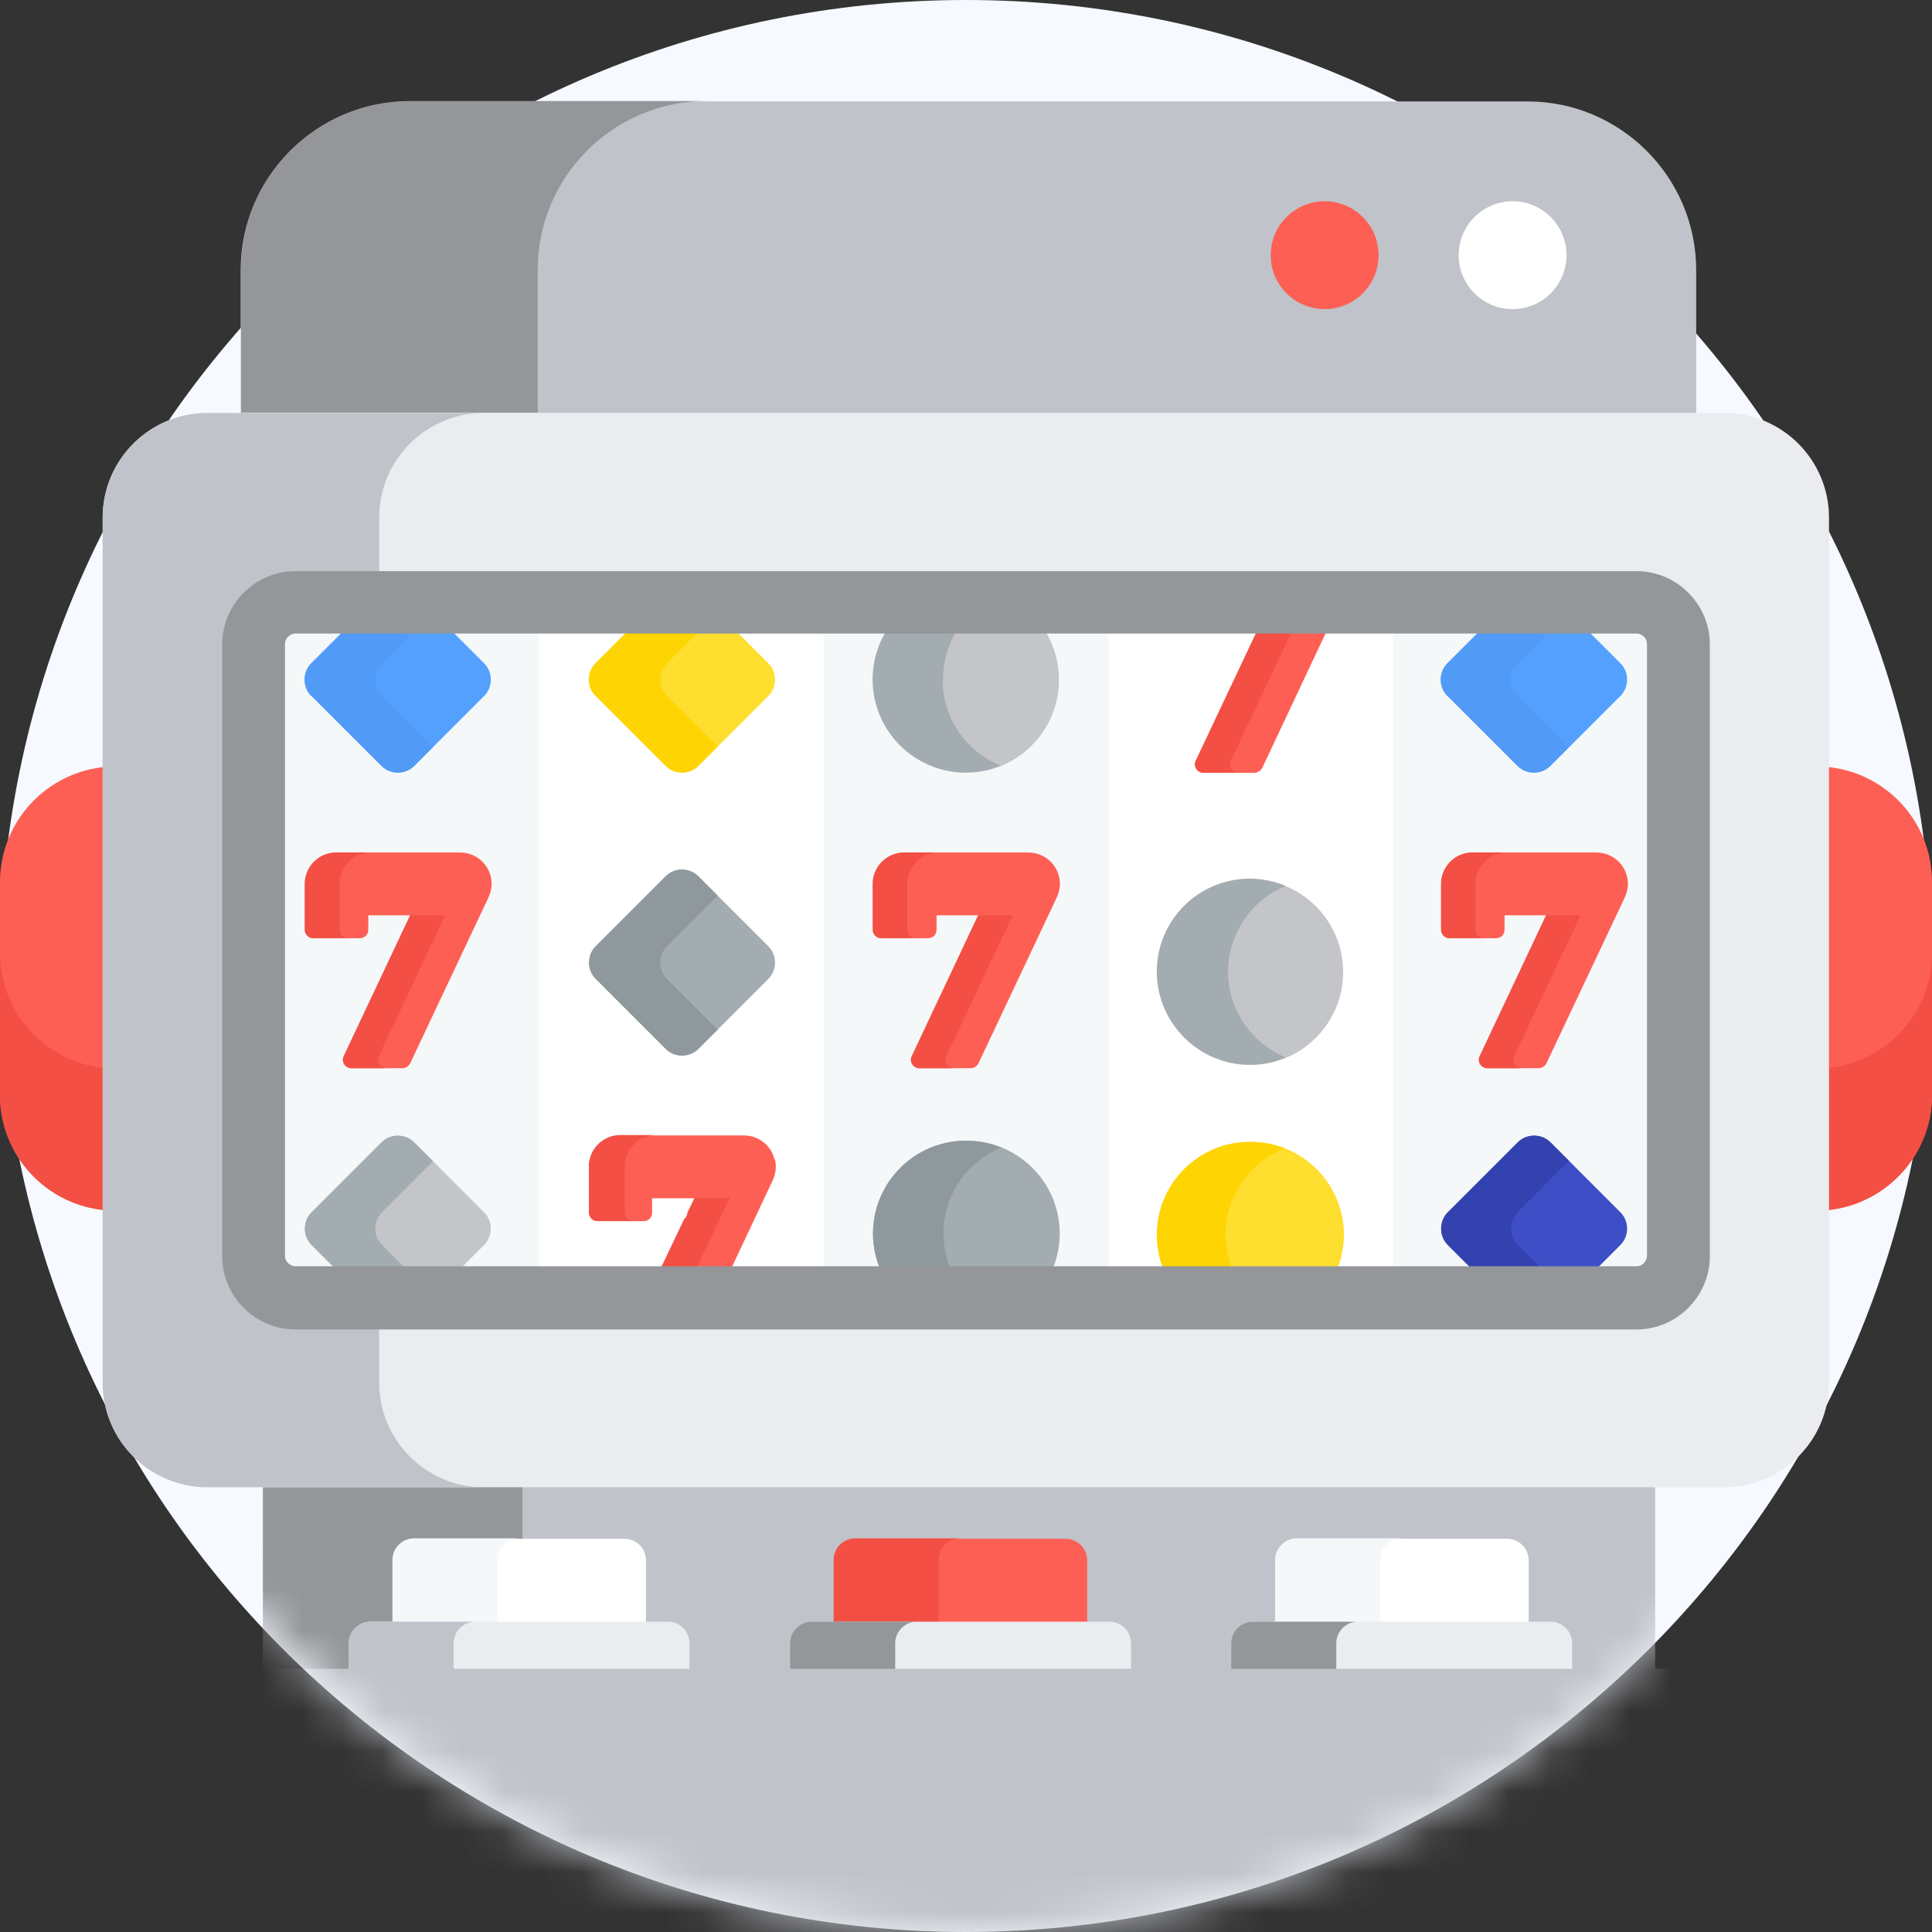 <svg width="48" height="48" viewBox="0 0 48 48" fill="none" xmlns="http://www.w3.org/2000/svg">
<rect x="0" y="0" width="48" height="48" fill="#333333" stroke="none"/>
<g clip-path="url(#clip0_4356_626)">
<path d="M24 48C37.255 48 48 37.255 48 24C48 10.745 37.255 0 24 0C10.745 0 0 10.745 0 24C0 37.255 10.745 48 24 48Z" fill="#F6F9FF"/>
<mask id="mask0_4356_626" style="mask-type:luminance" maskUnits="userSpaceOnUse" x="0" y="0" width="49" height="48">
<path d="M24.061 48C37.315 48 48.06 37.255 48.06 24C48.06 10.745 37.315 0 24.061 0C10.806 0 0.061 10.745 0.061 24C0.061 37.255 10.806 48 24.061 48Z" fill="white"/>
</mask>
<g mask="url(#mask0_4356_626)">
<path d="M6.602 35.84H41.122V41.92H6.602V35.84Z" fill="#C0C3C9"/>
<path d="M6.531 35.84H12.981V41.48H6.531V35.84Z" fill="#94969A"/>
<path d="M37.98 40.4V38.77C37.98 38.469 37.739 38.23 37.44 38.23H32.23C31.93 38.23 31.689 38.469 31.689 38.77V40.4H37.989H37.98Z" fill="white"/>
<path d="M34.83 38.22H32.22C31.92 38.22 31.68 38.46 31.68 38.76V40.39H34.29V38.76C34.29 38.46 34.53 38.22 34.83 38.22Z" fill="#F5F8F9"/>
<path d="M39.06 41.919V40.83C39.06 40.53 38.82 40.29 38.52 40.29H31.14C30.84 40.29 30.6 40.53 30.6 40.83V41.919H39.07H39.06Z" fill="#EAECF0"/>
<path d="M33.74 40.29H31.13C30.83 40.29 30.59 40.53 30.59 40.83V41.919H33.2V40.83C33.2 40.53 33.44 40.29 33.74 40.29Z" fill="#94969A"/>
<path d="M27.011 40.4V38.77C27.011 38.469 26.771 38.23 26.471 38.23H21.261C20.961 38.23 20.721 38.469 20.721 38.77V40.4H27.021H27.011Z" fill="#FE5F55"/>
<path d="M23.861 38.22H21.251C20.951 38.22 20.711 38.46 20.711 38.76V40.39H23.321V38.76C23.321 38.46 23.561 38.22 23.861 38.22Z" fill="#F34F44"/>
<path d="M28.101 41.919V40.83C28.101 40.53 27.861 40.29 27.561 40.29H20.181C19.881 40.29 19.641 40.53 19.641 40.83V41.919H28.111H28.101Z" fill="#EAECF0"/>
<path d="M22.781 40.29H20.171C19.871 40.29 19.631 40.53 19.631 40.83V41.919H22.241V40.83C22.241 40.53 22.481 40.29 22.781 40.29Z" fill="#94969A"/>
<path d="M16.05 40.4V38.77C16.05 38.469 15.81 38.23 15.51 38.23H10.3C10 38.23 9.76 38.469 9.76 38.77V40.4H16.06H16.05Z" fill="white"/>
<path d="M12.9 38.22H10.29C9.99 38.22 9.75 38.46 9.75 38.76V40.39H12.36V38.76C12.36 38.46 12.6 38.22 12.9 38.22Z" fill="#F5F8F9"/>
<path d="M17.13 41.919V40.83C17.13 40.53 16.89 40.29 16.59 40.29H9.21C8.91 40.29 8.67 40.53 8.67 40.83V41.919H17.14H17.13Z" fill="#EAECF0"/>
<path d="M11.81 40.29H9.2C8.9 40.29 8.66 40.53 8.66 40.83V41.919H11.27V40.83C11.27 40.53 11.51 40.29 11.81 40.29Z" fill="#C0C3C9"/>
<path d="M4.301 41.46C9.321 46.44 16.231 49.51 23.861 49.51C31.491 49.51 38.401 46.43 43.421 41.46H4.301Z" fill="#C0C3C9"/>
</g>
<path d="M45.34 19.05V30.07C46.82 29.96 48 28.72 48 27.21V21.91C48 20.4 46.83 19.16 45.34 19.05Z" fill="#FE5F55"/>
<path d="M45.34 26.54V30.07C46.82 29.96 48 28.72 48 27.21V23.68C48 25.19 46.83 26.43 45.34 26.54Z" fill="#F34F44"/>
<path d="M2.66 19.05C1.18 19.16 0 20.4 0 21.91V27.21C0 28.72 1.17 29.96 2.66 30.07V19.05Z" fill="#FE5F55"/>
<path d="M0 23.68V27.21C0 28.72 1.17 29.96 2.66 30.07V26.54C1.18 26.43 0 25.19 0 23.68Z" fill="#F34F44"/>
<path d="M42.851 36.95H5.151C3.711 36.95 2.551 35.78 2.551 34.35V12.86C2.551 11.42 3.721 10.26 5.151 10.26H42.841C44.281 10.26 45.441 11.43 45.441 12.86V34.35C45.441 35.79 44.271 36.95 42.841 36.95H42.851Z" fill="#EAECF0"/>
<path d="M9.421 34.35V12.86C9.421 11.42 10.591 10.26 12.021 10.26H5.151C3.711 10.26 2.551 11.43 2.551 12.86V34.35C2.551 35.79 3.721 36.95 5.151 36.95H12.021C10.581 36.95 9.421 35.78 9.421 34.35Z" fill="#C0C3C9"/>
<path d="M7.34 31.57H40.66C40.861 31.57 41.02 31.41 41.02 31.21V16.01C41.02 15.81 40.861 15.65 40.66 15.65H7.34C7.14 15.65 6.98 15.81 6.98 16.01V31.21C6.98 31.41 7.14 31.57 7.34 31.57Z" fill="white"/>
<path d="M19.241 28.8C19.151 28.44 18.831 28.21 18.481 28.21H15.411C14.981 28.21 14.631 28.56 14.631 28.99V30.13C14.631 30.24 14.721 30.34 14.841 30.34H15.991C16.111 30.34 16.201 30.25 16.201 30.13V29.77H17.261L16.411 31.57H18.141L19.191 29.34C19.271 29.17 19.301 28.98 19.251 28.8H19.241Z" fill="#FE5F55"/>
<path d="M15.521 30.12V28.98C15.521 28.55 15.871 28.2 16.301 28.2H15.411C14.981 28.2 14.631 28.55 14.631 28.98V30.12C14.631 30.23 14.721 30.33 14.841 30.33H15.731C15.611 30.33 15.521 30.24 15.521 30.12Z" fill="#F34F44"/>
<path d="M17.251 29.77L17.081 30.12C17.081 30.19 17.051 30.25 17.001 30.28L16.391 31.56H17.281L18.131 29.76H17.241L17.251 29.77Z" fill="#F34F44"/>
<path d="M14.8 17.29L16.54 19.03C16.76 19.25 17.13 19.25 17.35 19.03L19.09 17.29C19.31 17.07 19.31 16.7 19.09 16.48L18.25 15.64H15.63L14.79 16.48C14.57 16.7 14.57 17.07 14.79 17.29H14.8Z" fill="#FEDF30"/>
<path d="M16.57 17.29C16.35 17.07 16.35 16.7 16.57 16.48L17.41 15.64H15.64L14.8 16.48C14.58 16.7 14.58 17.07 14.8 17.29L16.54 19.03C16.76 19.25 17.13 19.25 17.35 19.03L17.83 18.55L16.57 17.29Z" fill="#FED402"/>
<path d="M19.09 24.32L17.35 26.06C17.13 26.28 16.76 26.28 16.54 26.06L14.8 24.32C14.58 24.1 14.58 23.73 14.8 23.51L16.54 21.77C16.76 21.55 17.13 21.55 17.35 21.77L19.09 23.51C19.31 23.73 19.31 24.1 19.09 24.32Z" fill="#A3ADB1"/>
<path d="M16.57 24.32C16.35 24.1 16.35 23.73 16.57 23.51L17.83 22.25L17.35 21.77C17.13 21.55 16.76 21.55 16.54 21.77L14.8 23.51C14.58 23.73 14.58 24.1 14.8 24.32L16.54 26.06C16.76 26.28 17.13 26.28 17.35 26.06L17.83 25.58L16.57 24.32Z" fill="#8F989C"/>
<path d="M31.06 28.37C29.78 28.37 28.75 29.41 28.75 30.68C28.75 30.99 28.81 31.29 28.93 31.57H33.21C33.32 31.3 33.39 31 33.39 30.68C33.39 29.4 32.35 28.37 31.08 28.37H31.06Z" fill="#FEDF30"/>
<path d="M31.91 28.53C31.64 28.42 31.36 28.37 31.05 28.37C29.77 28.37 28.74 29.41 28.74 30.68C28.74 30.99 28.8 31.29 28.92 31.57H30.63C30.52 31.3 30.45 31 30.45 30.68C30.45 29.7 31.05 28.87 31.91 28.53Z" fill="#FED402"/>
<path d="M29.899 19.2H31.169C31.249 19.2 31.319 19.15 31.359 19.08L32.979 15.64H31.249L29.709 18.9C29.639 19.04 29.749 19.2 29.899 19.2Z" fill="#FE5F55"/>
<path d="M30.579 18.9L32.119 15.64H31.249L29.709 18.9C29.639 19.04 29.749 19.2 29.899 19.2H30.769C30.619 19.2 30.519 19.04 30.579 18.9Z" fill="#F34F44"/>
<path d="M20.461 15.64H27.541V31.57H20.461V15.64Z" fill="#F5F8F9"/>
<path d="M24 28.34C22.72 28.34 21.689 29.38 21.689 30.65C21.689 30.97 21.759 31.28 21.88 31.56H26.14C26.259 31.28 26.329 30.97 26.329 30.65C26.329 29.37 25.29 28.34 24.02 28.34H24Z" fill="#A3ADB1"/>
<path d="M24.869 28.51C24.599 28.4 24.309 28.34 24 28.34C22.72 28.34 21.689 29.38 21.689 30.65C21.689 30.97 21.759 31.28 21.88 31.56H23.63C23.509 31.28 23.439 30.97 23.439 30.65C23.439 29.68 24.04 28.85 24.88 28.51H24.869Z" fill="#8F989C"/>
<path d="M24 19.2C25.279 19.2 26.309 18.16 26.309 16.89C26.309 16.43 26.18 16.01 25.95 15.65H22.049C21.82 16.01 21.689 16.44 21.689 16.89C21.689 18.17 22.73 19.2 24 19.2Z" fill="#C3C5C8"/>
<path d="M23.43 16.88C23.43 16.42 23.56 16 23.79 15.64H22.04C21.81 16 21.68 16.43 21.68 16.88C21.68 18.16 22.72 19.19 23.99 19.19C24.3 19.19 24.59 19.13 24.86 19.02C24.01 18.68 23.42 17.85 23.42 16.88H23.43Z" fill="#A3ADB1"/>
<path d="M7.34 15.64C7.14 15.64 6.98 15.8 6.98 16V31.2C6.98 31.4 7.14 31.56 7.34 31.56H13.38V15.63H7.34V15.64Z" fill="#F5F8F9"/>
<path d="M40.659 31.57C40.859 31.57 41.019 31.41 41.019 31.21V16.01C41.019 15.81 40.859 15.65 40.659 15.65H34.619V31.58H40.659V31.57Z" fill="#F5F8F9"/>
<path d="M35.97 17.29L37.71 19.03C37.93 19.25 38.3 19.25 38.52 19.03L40.26 17.29C40.48 17.07 40.48 16.7 40.26 16.48L39.42 15.64H36.8L35.96 16.48C35.74 16.7 35.74 17.07 35.96 17.29H35.97Z" fill="#54A0FF"/>
<path d="M37.7 17.29C37.48 17.07 37.48 16.7 37.7 16.48L38.54 15.64H36.8L35.96 16.48C35.74 16.7 35.74 17.07 35.96 17.29L37.7 19.03C37.92 19.25 38.29 19.25 38.51 19.03L38.97 18.57L37.69 17.29H37.7Z" fill="#519BF7"/>
<path d="M7.739 17.29L9.479 19.03C9.699 19.25 10.069 19.25 10.29 19.03L12.03 17.29C12.249 17.07 12.249 16.7 12.03 16.48L11.19 15.64H8.569L7.729 16.48C7.509 16.7 7.509 17.07 7.729 17.29H7.739Z" fill="#54A0FF"/>
<path d="M9.489 17.29C9.269 17.07 9.269 16.7 9.489 16.48L10.329 15.64H8.579L7.739 16.48C7.519 16.7 7.519 17.07 7.739 17.29L9.479 19.03C9.699 19.25 10.069 19.25 10.289 19.03L10.759 18.56L9.489 17.29Z" fill="#519BF7"/>
<path d="M40.26 30.12L38.52 28.38C38.3 28.16 37.93 28.16 37.71 28.38L35.97 30.12C35.75 30.34 35.75 30.71 35.97 30.93L36.61 31.57H39.62L40.26 30.93C40.48 30.71 40.48 30.34 40.26 30.12Z" fill="#3D4EC6"/>
<path d="M37.7 30.12L38.98 28.84L38.52 28.38C38.3 28.16 37.93 28.16 37.71 28.38L35.97 30.12C35.75 30.34 35.75 30.71 35.97 30.93L36.61 31.57H38.35L37.71 30.93C37.49 30.71 37.49 30.34 37.71 30.12H37.7Z" fill="#3342AE"/>
<path d="M12.029 30.12L10.289 28.38C10.069 28.16 9.699 28.16 9.479 28.38L7.739 30.12C7.519 30.34 7.519 30.71 7.739 30.93L8.379 31.57H11.389L12.029 30.93C12.249 30.71 12.249 30.34 12.029 30.12Z" fill="#C3C5C8"/>
<path d="M9.489 30.12L10.759 28.85L10.289 28.38C10.069 28.16 9.699 28.16 9.479 28.38L7.739 30.12C7.519 30.34 7.519 30.71 7.739 30.93L8.379 31.57H10.129L9.489 30.93C9.269 30.71 9.269 30.34 9.489 30.12Z" fill="#A3ADB1"/>
<path d="M40.66 33.03H7.34C6.34 33.03 5.52 32.21 5.52 31.21V16.01C5.52 15.01 6.34 14.19 7.34 14.19H40.66C41.66 14.19 42.48 15.01 42.48 16.01V31.21C42.48 32.21 41.66 33.03 40.66 33.03ZM7.34 15.74C7.2 15.74 7.08 15.86 7.08 16V31.2C7.08 31.34 7.2 31.46 7.34 31.46H40.66C40.8 31.46 40.919 31.34 40.919 31.2V16C40.919 15.86 40.8 15.74 40.66 15.74H7.34Z" fill="#94969A"/>
<path d="M9.13 22.74H10.19L8.54 26.24C8.47 26.38 8.58 26.54 8.73 26.54H10C10.08 26.54 10.15 26.49 10.19 26.42L12.13 22.31C12.21 22.14 12.24 21.95 12.19 21.77C12.1 21.41 11.78 21.18 11.43 21.18H8.36C7.93 21.18 7.58 21.53 7.58 21.96V23.1C7.58 23.22 7.67 23.31 7.79 23.31H8.94C9.06 23.31 9.15 23.22 9.15 23.1V22.74H9.13Z" fill="#FE5F55"/>
<path d="M8.44 23.1V21.96C8.44 21.53 8.79 21.18 9.22 21.18H8.35C7.92 21.18 7.57 21.53 7.57 21.96V23.1C7.57 23.21 7.66 23.31 7.78 23.31H8.65C8.53 23.31 8.44 23.22 8.44 23.1Z" fill="#F34F44"/>
<path d="M9.411 26.24L11.061 22.74H10.191L8.541 26.24C8.471 26.38 8.581 26.54 8.731 26.54H9.601C9.451 26.54 9.351 26.38 9.411 26.24Z" fill="#F34F44"/>
<path d="M23.249 22.74H24.309L22.659 26.24C22.589 26.38 22.699 26.54 22.849 26.54H24.119C24.199 26.54 24.269 26.49 24.309 26.42L26.249 22.31C26.329 22.14 26.359 21.95 26.309 21.77C26.219 21.41 25.899 21.18 25.549 21.18H22.479C22.049 21.18 21.699 21.53 21.699 21.96V23.1C21.699 23.22 21.789 23.31 21.909 23.31H23.059C23.179 23.31 23.269 23.22 23.269 23.1V22.74H23.249Z" fill="#FE5F55"/>
<path d="M22.54 23.1V21.96C22.54 21.53 22.89 21.18 23.32 21.18H22.46C22.03 21.18 21.68 21.53 21.68 21.96V23.1C21.68 23.21 21.77 23.31 21.89 23.31H22.75C22.63 23.31 22.54 23.22 22.54 23.1Z" fill="#F34F44"/>
<path d="M23.511 26.24L25.16 22.74H24.3L22.651 26.24C22.581 26.38 22.691 26.54 22.84 26.54H23.701C23.55 26.54 23.451 26.38 23.511 26.24Z" fill="#F34F44"/>
<path d="M37.361 22.74H38.42L36.77 26.24C36.7 26.38 36.81 26.54 36.961 26.54H38.23C38.31 26.54 38.38 26.49 38.42 26.42L40.361 22.31C40.441 22.14 40.471 21.95 40.42 21.77C40.331 21.41 40.011 21.18 39.66 21.18H36.59C36.16 21.18 35.81 21.53 35.81 21.96V23.1C35.81 23.22 35.901 23.31 36.02 23.31H37.17C37.291 23.31 37.38 23.22 37.38 23.1V22.74H37.361Z" fill="#FE5F55"/>
<path d="M37.62 26.24L39.27 22.74H38.41L36.76 26.24C36.69 26.38 36.8 26.54 36.95 26.54H37.81C37.66 26.54 37.56 26.38 37.62 26.24Z" fill="#F34F44"/>
<path d="M36.661 23.1V21.96C36.661 21.53 37.011 21.18 37.441 21.18H36.581C36.151 21.18 35.801 21.53 35.801 21.96V23.1C35.801 23.21 35.891 23.31 36.011 23.31H36.871C36.751 23.31 36.661 23.22 36.661 23.1Z" fill="#F34F44"/>
<path d="M31.06 26.46C32.336 26.46 33.37 25.426 33.37 24.15C33.37 22.874 32.336 21.84 31.06 21.84C29.784 21.84 28.75 22.874 28.75 24.15C28.75 25.426 29.784 26.46 31.06 26.46Z" fill="#C3C5C8"/>
<path d="M30.51 24.15C30.51 23.19 31.1 22.36 31.94 22.01C31.67 21.9 31.37 21.83 31.05 21.83C29.77 21.83 28.74 22.87 28.74 24.14C28.74 25.41 29.78 26.45 31.05 26.45C31.36 26.45 31.66 26.39 31.94 26.27C31.1 25.92 30.51 25.1 30.51 24.13V24.15Z" fill="#A3ADB1"/>
<path d="M42.141 10.259V6.71C42.141 4.4 40.261 2.52 37.95 2.52H10.171C7.86 2.52 5.98 4.4 5.98 6.71V10.259H42.13H42.141Z" fill="#C0C3C9"/>
<path d="M17.55 2.51H10.18C7.87 2.51 5.99 4.39 5.99 6.7V10.25H13.36V6.7C13.36 4.39 15.24 2.51 17.55 2.51Z" fill="#94969A"/>
<path d="M37.58 7.68C38.32 7.68 38.92 7.08 38.92 6.34C38.92 5.6 38.32 5 37.58 5C36.84 5 36.24 5.6 36.24 6.34C36.24 7.08 36.84 7.68 37.58 7.68Z" fill="white"/>
<path d="M32.91 7.68C33.65 7.68 34.25 7.08 34.25 6.34C34.25 5.6 33.65 5 32.91 5C32.17 5 31.57 5.6 31.57 6.34C31.57 7.08 32.17 7.68 32.91 7.68Z" fill="#FE5F55"/>
</g>
<defs>
<clipPath id="clip0_4356_626">
<rect width="48" height="48" fill="white"/>
</clipPath>
</defs>
</svg>
